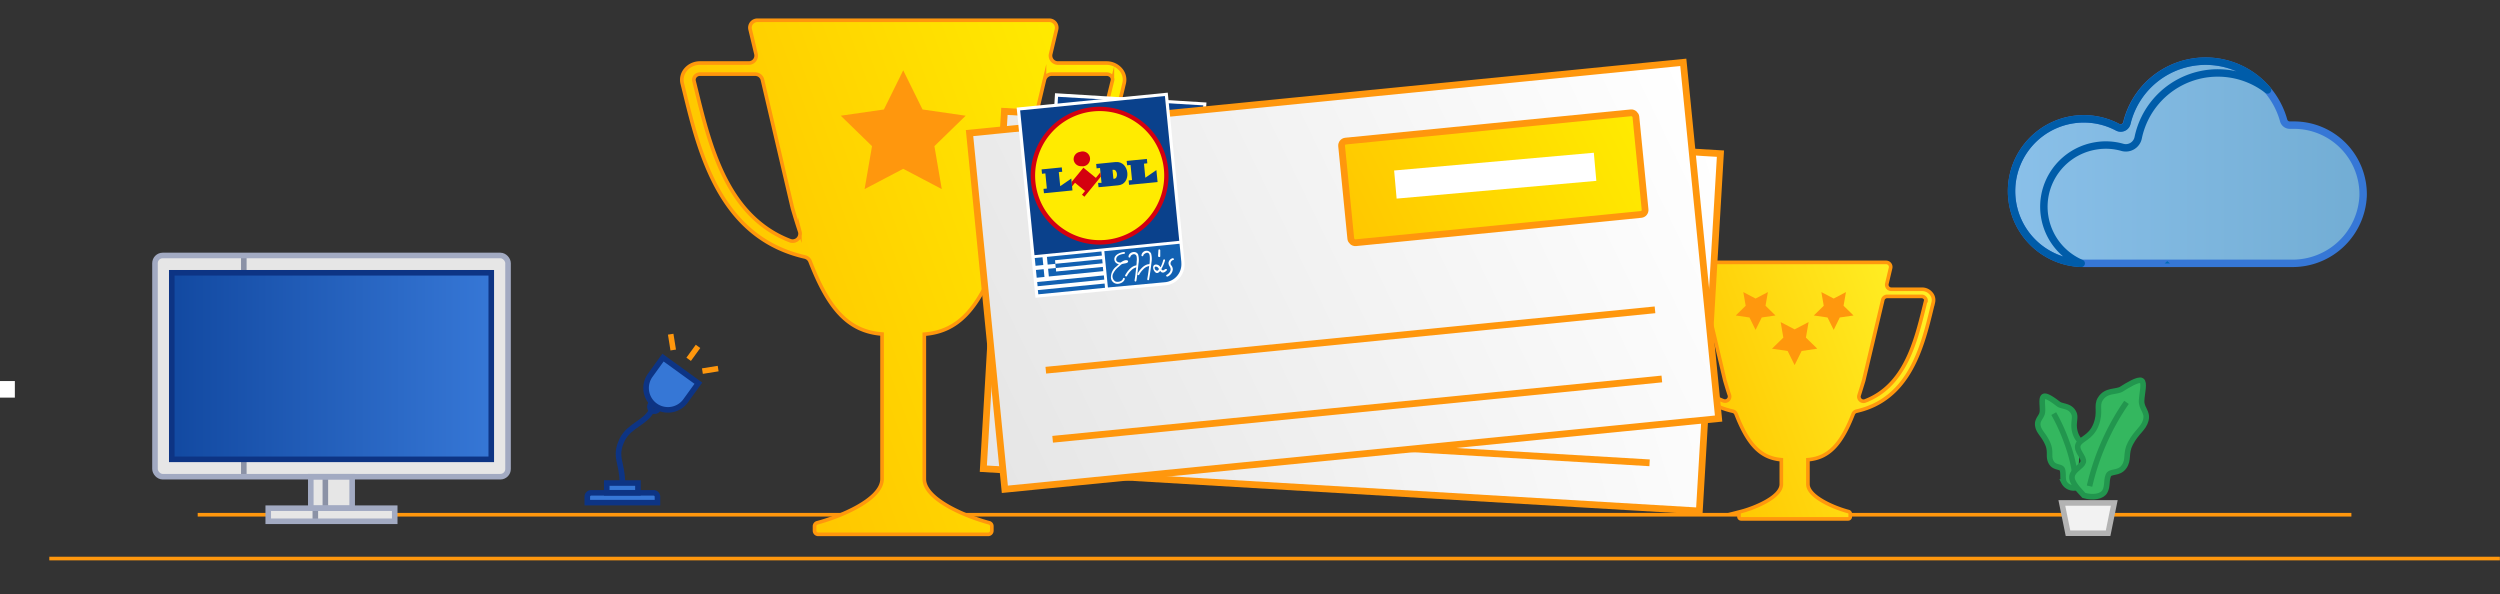 <svg xmlns="http://www.w3.org/2000/svg" xmlns:xlink="http://www.w3.org/1999/xlink" viewBox="0 0 336.63 80"><rect x="0" y="0" width="336.63" height="80" fill="#333333" stroke="none"/><defs><style>.cls-1,.cls-10,.cls-12,.cls-13,.cls-16,.cls-17,.cls-19,.cls-2,.cls-22,.cls-33,.cls-6,.cls-8{fill:none;}.cls-17,.cls-2,.cls-22{stroke:#ff970d;}.cls-12,.cls-13,.cls-14,.cls-15,.cls-16,.cls-17,.cls-18,.cls-19,.cls-2,.cls-20,.cls-22,.cls-23,.cls-33,.cls-6{stroke-miterlimit:10;}.cls-2{stroke-width:0.49px;}.cls-3{fill:url(#linear-gradient);}.cls-4{fill:#ff970d;}.cls-5{fill:url(#linear-gradient-2);}.cls-23,.cls-33,.cls-6{stroke:#fff;}.cls-6{stroke-width:2px;}.cls-7{fill:url(#New_Gradient_Swatch);}.cls-8{stroke:#3677d6;}.cls-10,.cls-8{stroke-linecap:round;stroke-linejoin:round;}.cls-9{fill:#006bb6;}.cls-10{stroke:#005ca9;}.cls-11{fill:#e6e6e6;}.cls-12{stroke:#8b92a6;}.cls-12,.cls-13,.cls-14,.cls-15,.cls-16,.cls-17,.cls-18,.cls-19,.cls-20{stroke-width:0.75px;}.cls-13{stroke:#a2aac2;}.cls-14,.cls-15,.cls-16{stroke:#0d3484;}.cls-14{fill:url(#linear-gradient-3);}.cls-15{fill:#3677d6;}.cls-18{fill:#34b75f;}.cls-18,.cls-19{stroke:#22964e;}.cls-20{fill:#f2f2f2;stroke:#b3b3b3;}.cls-21{fill:url(#linear-gradient-4);}.cls-22{stroke-width:0.91px;}.cls-23,.cls-29{fill:#fff;}.cls-23{stroke-width:0.85px;}.cls-24,.cls-27{fill:#0a418c;}.cls-25{fill:#d4000f;}.cls-25,.cls-26,.cls-27{fill-rule:evenodd;}.cls-26{fill:#ffeb00;}.cls-28{fill:#1261b2;}.cls-30{fill:url(#linear-gradient-5);}.cls-31{fill:url(#linear-gradient-6);}.cls-32{fill:url(#linear-gradient-7);}.cls-33{stroke-width:3.8px;}</style><linearGradient id="linear-gradient" x1="151.59" y1="24.92" x2="100.54" y2="43.5" gradientUnits="userSpaceOnUse"><stop offset="0" stop-color="#ffeb00"/><stop offset="1" stop-color="#ffc700"/></linearGradient><linearGradient id="linear-gradient-2" x1="259.02" y1="45.32" x2="227.63" y2="56.74" gradientUnits="userSpaceOnUse"><stop offset="0" stop-color="#ffee24"/><stop offset="1" stop-color="#ffc700"/></linearGradient><linearGradient id="New_Gradient_Swatch" x1="270.85" y1="21.86" x2="318.19" y2="21.86" gradientUnits="userSpaceOnUse"><stop offset="0" stop-color="#8ac0e9"/><stop offset="1" stop-color="#72add4"/></linearGradient><linearGradient id="linear-gradient-3" x1="23.13" y1="49.29" x2="66.15" y2="49.29" gradientUnits="userSpaceOnUse"><stop offset="0" stop-color="#1249a1"/><stop offset="1" stop-color="#3677d6"/></linearGradient><linearGradient id="linear-gradient-4" x1="-202.75" y1="-60.42" x2="-303.53" y2="-23.74" gradientTransform="translate(435.18 83.97)" gradientUnits="userSpaceOnUse"><stop offset="0" stop-color="#fff"/><stop offset="1" stop-color="#e6e6e6"/></linearGradient><linearGradient id="linear-gradient-5" x1="-212.21" y1="-60.39" x2="-251.46" y2="-46.1" gradientTransform="translate(435.8 85.25)" xlink:href="#linear-gradient"/><linearGradient id="linear-gradient-6" x1="-280.11" y1="-302.45" x2="-380.89" y2="-265.77" gradientTransform="translate(511.48 321.26)" xlink:href="#linear-gradient-4"/><linearGradient id="linear-gradient-7" x1="-289.56" y1="-302.41" x2="-328.82" y2="-288.12" gradientTransform="translate(510.28 319.21)" xlink:href="#linear-gradient"/></defs><g id="Layer_2" data-name="Layer 2"><g id="Layer_1-2" data-name="Layer 1"><rect class="cls-1" x="6.63" width="330" height="80"/><line class="cls-2" x1="6.64" y1="75.21" x2="336.61" y2="75.21"/><line class="cls-2" x1="26.62" y1="69.31" x2="316.62" y2="69.31"/><path class="cls-3" d="M150.89,9.34A2.53,2.53,0,0,0,149,8.49h-6.58a1,1,0,0,1-.95-1.2l.8-3.36a1,1,0,0,0-1-1.2H102a1,1,0,0,0-1,1.2l.8,3.36a1,1,0,0,1-1,1.2H94.26a2.51,2.51,0,0,0-1.91.85,2.12,2.12,0,0,0-.48,1.91l.27,1.09C94.2,20.78,97,32,108.37,34.6a1,1,0,0,1,.71.6c2.48,6.39,5.14,9.43,9.69,9.78V64.5c0,2.77-5.71,5.1-8.72,5.89a.48.48,0,0,0-.37.47v.6a.49.49,0,0,0,.49.49h22.9a.49.49,0,0,0,.48-.49v-.6a.47.47,0,0,0-.36-.47c-3-.79-8.73-3.12-8.73-5.89V45c4.55-.35,7.22-3.39,9.7-9.78a1,1,0,0,1,.71-.6C146.28,32,149,20.78,151.1,12.34l.26-1.09A2.09,2.09,0,0,0,150.89,9.34ZM93.72,12l-.27-1.09a.74.74,0,0,1,.17-.65.83.83,0,0,1,.64-.28h7.4a1,1,0,0,1,1,.75L106.7,28c.33,1.14.66,2.21,1,3.22a1,1,0,0,1-1.28,1.2C97.92,29.16,95.62,19.79,93.72,12Zm56.06-1.09L149.51,12c-1.9,7.78-4.19,17.15-12.67,20.42a1,1,0,0,1-1.29-1.2c.33-1,.66-2.08,1-3.22l4.09-17.27a1,1,0,0,1,1-.75H149a.85.85,0,0,1,.65.28A.7.7,0,0,1,149.78,10.92Z"/><polygon class="cls-4" points="121.62 22.73 116.42 25.46 117.42 19.68 113.21 15.58 119.02 14.74 121.62 9.47 124.22 14.74 130.03 15.58 125.82 19.68 126.81 25.46 121.62 22.73"/><path class="cls-2" d="M150.89,9.34A2.53,2.53,0,0,0,149,8.49h-6.58a1,1,0,0,1-.95-1.2l.8-3.36a1,1,0,0,0-1-1.2H102a1,1,0,0,0-1,1.2l.8,3.36a1,1,0,0,1-1,1.2H94.26a2.51,2.51,0,0,0-1.91.85,2.12,2.12,0,0,0-.48,1.91l.27,1.09C94.2,20.78,97,32,108.37,34.6a1,1,0,0,1,.71.6c2.48,6.39,5.14,9.43,9.69,9.78V64.5c0,2.77-5.71,5.1-8.72,5.89a.48.48,0,0,0-.37.47v.6a.49.49,0,0,0,.49.49h22.9a.49.49,0,0,0,.48-.49v-.6a.47.47,0,0,0-.36-.47c-3-.79-8.73-3.12-8.73-5.89V45c4.55-.35,7.22-3.39,9.7-9.78a1,1,0,0,1,.71-.6C146.28,32,149,20.78,151.1,12.34l.26-1.09A2.09,2.09,0,0,0,150.89,9.34ZM93.72,12l-.27-1.09a.74.74,0,0,1,.17-.65.83.83,0,0,1,.64-.28h7.4a1,1,0,0,1,1,.75L106.7,28c.33,1.14.66,2.21,1,3.22a1,1,0,0,1-1.28,1.2C97.92,29.16,95.62,19.79,93.72,12Zm56.06-1.09L149.51,12c-1.9,7.78-4.19,17.15-12.67,20.42a1,1,0,0,1-1.29-1.2c.33-1,.66-2.08,1-3.22l4.09-17.27a1,1,0,0,1,1-.75H149a.85.85,0,0,1,.65.28A.7.7,0,0,1,149.78,10.92Z"/><path class="cls-5" d="M260,39.49a1.58,1.58,0,0,0-1.2-.54h-4.14a.61.61,0,0,1-.59-.75l.5-2.11a.62.62,0,0,0-.6-.76H229.3a.62.62,0,0,0-.6.76l.5,2.11a.61.61,0,0,1-.59.75h-4.14a1.58,1.58,0,0,0-1.2.54,1.3,1.3,0,0,0-.3,1.19l.17.69c1.29,5.3,3,12.37,10.19,14a.62.62,0,0,1,.44.39c1.56,4,3.24,5.91,6.09,6.14v3.3c0,1.73-3.58,3.2-5.48,3.69a.31.31,0,0,0-.22.3v.38a.29.29,0,0,0,.3.3h14.38a.29.29,0,0,0,.3-.3v-.38a.31.31,0,0,0-.22-.3c-1.9-.49-5.48-2-5.48-3.69v-3.3c2.85-.23,4.53-2.14,6.09-6.14a.62.62,0,0,1,.44-.39c7.16-1.6,8.9-8.67,10.19-14l.17-.69A1.33,1.33,0,0,0,260,39.49Zm-35.9,1.67-.17-.69a.48.48,0,0,1,.1-.4.56.56,0,0,1,.41-.18h4.65a.61.61,0,0,1,.59.47l2.57,10.85c.21.71.41,1.39.62,2a.62.62,0,0,1-.81.76C226.77,51.93,225.33,46.05,224.13,41.16Zm35.21-.69-.17.69c-1.2,4.89-2.64,10.77-8,12.83a.62.62,0,0,1-.81-.76c.2-.63.41-1.31.62-2l2.57-10.85a.61.61,0,0,1,.59-.47h4.65a.56.56,0,0,1,.41.18A.48.48,0,0,1,259.34,40.47Z"/><polygon class="cls-4" points="241.65 44.35 243.53 43.37 243.17 45.46 244.7 46.95 242.59 47.26 241.65 49.16 240.71 47.26 238.6 46.95 240.13 45.46 239.77 43.37 241.65 44.35"/><polygon class="cls-4" points="246.91 40.2 248.56 39.33 248.24 41.17 249.58 42.48 247.73 42.75 246.91 44.42 246.08 42.75 244.23 42.48 245.57 41.17 245.25 39.33 246.91 40.2"/><polygon class="cls-4" points="236.39 40.2 238.05 39.33 237.73 41.17 239.07 42.48 237.22 42.75 236.39 44.42 235.57 42.75 233.72 42.48 235.06 41.17 234.74 39.33 236.39 40.2"/><path class="cls-2" d="M260,39.49a1.58,1.58,0,0,0-1.2-.54h-4.14a.61.61,0,0,1-.59-.75l.5-2.11a.62.62,0,0,0-.6-.76H229.3a.62.62,0,0,0-.6.76l.5,2.11a.61.61,0,0,1-.59.75h-4.14a1.58,1.58,0,0,0-1.2.54,1.3,1.3,0,0,0-.3,1.19l.17.69c1.29,5.3,3,12.37,10.19,14a.62.62,0,0,1,.44.39c1.56,4,3.24,5.91,6.09,6.14v3.3c0,1.73-3.58,3.2-5.48,3.69a.31.31,0,0,0-.22.3v.38a.29.29,0,0,0,.3.3h14.38a.29.29,0,0,0,.3-.3v-.38a.31.31,0,0,0-.22-.3c-1.9-.49-5.48-2-5.48-3.69v-3.3c2.85-.23,4.53-2.14,6.09-6.14a.62.62,0,0,1,.44-.39c7.16-1.6,8.9-8.67,10.19-14l.17-.69A1.33,1.33,0,0,0,260,39.49Zm-35.9,1.67-.17-.69a.48.48,0,0,1,.1-.4.56.56,0,0,1,.41-.18h4.65a.61.61,0,0,1,.59.47l2.57,10.85c.21.71.41,1.39.62,2a.62.62,0,0,1-.81.76C226.77,51.93,225.33,46.05,224.13,41.16Zm35.21-.69-.17.69c-1.2,4.89-2.64,10.77-8,12.83a.62.62,0,0,1-.81-.76c.2-.63.41-1.31.62-2l2.57-10.85a.61.61,0,0,1,.59-.47h4.65a.56.56,0,0,1,.41.18A.48.48,0,0,1,259.34,40.47Z"/><line class="cls-6" x1="1" y1="53.54" x2="1" y2="51.31"/><path class="cls-7" d="M308.88,16.85l-.52,0a.86.86,0,0,1-.87-.66,10.92,10.92,0,0,0-21.12.38.86.86,0,0,1-1.25.55,9.73,9.73,0,1,0-4.54,18.34h28a9.51,9.51,0,0,0,9.62-9.14A9.31,9.31,0,0,0,308.88,16.85Z"/><path class="cls-8" d="M308.88,16.85l-.52,0a.86.86,0,0,1-.87-.66,10.92,10.92,0,0,0-21.12.38.86.86,0,0,1-1.25.55,9.73,9.73,0,1,0-4.54,18.34h28a9.51,9.51,0,0,0,9.62-9.14A9.31,9.31,0,0,0,308.88,16.85Z"/><path class="cls-9" d="M292.2,35.48l-.37-.32c-.11.11-.24.22-.36.32Z"/><path class="cls-10" d="M275.29,26.7a8.33,8.33,0,0,1,7-7.07,8.11,8.11,0,0,1,3.52.22,1.7,1.7,0,0,0,2.11-1.34,10.95,10.95,0,0,1,17.41-6.4,10.9,10.9,0,0,0-18.93,4.48.86.86,0,0,1-1.25.55,9.73,9.73,0,1,0-4.91,18.32A8.3,8.3,0,0,1,275.29,26.7Z"/><rect class="cls-11" x="20.87" y="34.4" width="47.54" height="29.79" rx="1.04"/><rect class="cls-11" x="41.85" y="64.19" width="5.57" height="4.24"/><rect class="cls-11" x="36.12" y="68.43" width="17.03" height="1.76"/><line class="cls-12" x1="32.83" y1="34.4" x2="32.83" y2="36.73"/><line class="cls-12" x1="32.83" y1="61.85" x2="32.83" y2="64.19"/><line class="cls-12" x1="43.81" y1="68.43" x2="43.81" y2="64.19"/><line class="cls-12" x1="42.46" y1="70.19" x2="42.46" y2="68.43"/><rect class="cls-13" x="20.87" y="34.4" width="47.54" height="29.79" rx="1.04"/><rect class="cls-14" x="23.13" y="36.73" width="43.02" height="25.12"/><rect class="cls-13" x="41.85" y="64.19" width="5.57" height="4.24"/><rect class="cls-13" x="36.12" y="68.43" width="17.03" height="1.76"/><path class="cls-15" d="M89.93,49.32h2.94a0,0,0,0,1,0,0V55.2a0,0,0,0,1,0,0H89.93A2.94,2.94,0,0,1,87,52.26v0A2.94,2.94,0,0,1,89.93,49.32Z" transform="translate(-5.11 94.51) rotate(-54.13)"/><path class="cls-16" d="M87.72,54.29l-.09.12a.6.6,0,0,0,.13.84h0a.61.61,0,0,0,.85-.13l.08-.12"/><path class="cls-15" d="M79.6,66.36H88a.53.53,0,0,1,.53.53v.79a0,0,0,0,1,0,0H79.08a0,0,0,0,1,0,0v-.79A.53.53,0,0,1,79.6,66.36Z"/><rect class="cls-15" x="81.7" y="65.04" width="4.2" height="1.31"/><path class="cls-16" d="M83.8,65c0-2.76-1.16-3.47,0-5.84,1-1.94,3.14-2.2,4-4"/><line class="cls-17" x1="90.65" y1="47.13" x2="90.31" y2="45"/><line class="cls-17" x1="96.7" y1="49.63" x2="94.58" y2="49.97"/><line class="cls-17" x1="92.73" y1="48.38" x2="93.99" y2="46.64"/><path class="cls-18" d="M280.13,59.44a2.68,2.68,0,0,1-.7-1.17c-.4-1.3.16-2-.21-2.69-.51-1-1.57-.8-2.07-1.19s-1.58-1.21-1.95-1-.14,1.23-.18,2-.76,1.06-.62,1.93.84,1.24,1.36,2.5c.44,1.08,0,1.65.44,2.44s1.35.48,1.51,1,0,1.08.19,1.63a1.47,1.47,0,0,0,1.77.74"/><path class="cls-19" d="M276.54,55.69a24.72,24.72,0,0,1,1.74,3.82,20.33,20.33,0,0,1,1.07,4"/><path class="cls-18" d="M280.6,66.71c-.57-.64-1.77-1.75-1.59-2.62s1.3-1.25,1.5-1.87-1-1.51-.7-2.32,1.71-.93,2.41-2.68,0-2.59.6-3.51c.78-1.25,2.15-.87,2.87-1.33s2.23-1.4,2.68-1.13.05,1.64,0,2.71.86,1.48.57,2.62-1.24,1.53-2.08,3.13c-.71,1.36-.15,2.17-.87,3.16s-1.85.46-2.12,1.19-.06,1.43-.45,2.12S281.83,67.06,280.6,66.71Z"/><path class="cls-19" d="M286.34,54.18A32,32,0,0,0,283.58,59a32.7,32.7,0,0,0-2.22,6.46"/><polygon class="cls-20" points="283.86 71.8 278.46 71.8 277.63 67.72 284.69 67.72 283.86 71.8"/><rect class="cls-21" x="133.75" y="17.79" width="96.58" height="48.2" transform="translate(2.78 -10.65) rotate(3.38)"/><rect class="cls-22" x="133.75" y="17.79" width="96.58" height="48.2" transform="translate(2.78 -10.65) rotate(3.38)"/><path class="cls-23" d="M141,37.88,142.46,13,162,14.2l-1.33,22.51a2.43,2.43,0,0,1-2.59,2.19Z"/><g id="Lidl_Logo_40x40mm_CMYK"><rect class="cls-24" x="141.87" y="13.6" width="19.59" height="19.59" transform="translate(119.37 173.41) rotate(-86.62)"/><path class="cls-25" d="M152.21,14.14a9.27,9.27,0,1,0,8.71,9.8A9.28,9.28,0,0,0,152.21,14.14Z"/><path class="cls-26" d="M152.17,14.72a8.69,8.69,0,1,0,8.16,9.19,8.69,8.69,0,0,0-8.16-9.19Z"/><polygon class="cls-27" points="155.57 22.01 155.53 22.6 155.99 22.63 155.87 24.67 155.41 24.64 155.38 25.23 159.23 25.46 159.33 23.85 157.69 24.64 157.81 22.73 158.26 22.76 158.3 22.17 155.57 22.01 155.57 22.01"/><path class="cls-27" d="M154.05,21.92l-2.6-.15,0,.59.46,0-.12,2.05-.46,0,0,.59,2.6.16C155.78,25.26,156,22,154.05,21.92Zm-.5,2.2h-.13l.07-1.22h.11C154.17,22.93,154.1,24.15,153.55,24.12Z"/><polygon class="cls-25" points="151.11 23.61 149.67 21.99 147.8 23.65 147.76 24.24 148.23 23.82 149.39 25.13 148.91 25.56 149.19 25.87 151.8 23.55 151.83 22.96 151.11 23.61"/><path class="cls-25" d="M149.57,19.82a1,1,0,0,1,.91,1,1,1,0,1,1-.91-1Z"/><polygon class="cls-27" points="144.07 21.33 146.79 21.49 146.76 22.08 146.31 22.05 146.19 23.96 147.82 23.17 147.73 24.78 143.88 24.56 143.91 23.96 144.37 23.99 144.49 21.95 144.03 21.92 144.07 21.33 144.07 21.33"/></g><path class="cls-28" d="M150.39,38.44l.29-4.9,10.16.6-.14,2.46a.41.41,0,0,1,0,.11,2.43,2.43,0,0,1-2.59,2.19Z"/><rect class="cls-28" x="141.26" y="33.01" width="1.05" height="1.05" transform="translate(99.95 173.1) rotate(-86.62)"/><rect class="cls-28" x="141.16" y="34.62" width="1.05" height="1.05" transform="translate(98.26 174.51) rotate(-86.62)"/><polygon class="cls-28" points="142.93 33.08 142.87 34.13 143.9 34.19 143.87 34.74 150.2 35.12 150.23 34.55 143.91 34.18 143.94 33.7 150.26 34.07 150.29 33.52 142.93 33.08"/><polygon class="cls-28" points="143.81 35.79 150.13 36.16 150.16 35.6 143.85 35.23 143.88 34.74 142.83 34.68 142.77 35.73 143.7 35.78 143.81 35.79"/><rect class="cls-28" x="145.3" y="32.25" width="0.57" height="9.02" transform="translate(100.31 179.92) rotate(-86.62)"/><polygon class="cls-28" points="140.99 37.88 141.03 37.31 150.04 37.84 150 38.42 140.99 37.88"/><path class="cls-29" d="M152.59,37.56c-.12.37-.73.43-1,.26a.8.8,0,0,1-.15-1.11,2.62,2.62,0,0,1,.85-.77l.46-.29c.29,0,.86.06.92-.23a.11.11,0,0,0,0-.15,1,1,0,0,0-1,.13c-.36-.07-.67-.27-.49-.67s.78-.43,1.15-.41a.13.13,0,0,0,0-.26c-.61,0-1.6.2-1.45,1a.66.66,0,0,0,.49.49l-.36.24a1.85,1.85,0,0,0-1,1.42.88.88,0,0,0,.73.92,1,1,0,0,0,1.08-.5C152.88,37.49,152.64,37.4,152.59,37.56Z"/><path class="cls-29" d="M156.86,34.84a.69.69,0,0,0-1.33,0c0,.16.23.17.26,0s.45-.34.63-.25.2.27.2.45a3.31,3.31,0,0,1-.12.7c0,.13-.07.26-.11.39-.67-.13-1.41.55-1.78,1-.1.13.12.27.22.14a2.67,2.67,0,0,1,.61-.6,1.42,1.42,0,0,1,.89-.33q-.26.86-.54,1.71a.13.13,0,0,0,.25.08c.24-.72.47-1.45.66-2.19A2.59,2.59,0,0,0,156.86,34.84Z"/><path class="cls-29" d="M155.11,34.73c-.13-.67-1.22-.58-1.33.05,0,.17.23.18.26,0s.31-.29.5-.27.32.15.33.38a2.34,2.34,0,0,1-.13.69l-.12.48c-.64,0-1.33.59-1.68,1.05-.1.13.11.28.21.14a2.67,2.67,0,0,1,.62-.59,1.68,1.68,0,0,1,.78-.35c-.15.58-.31,1.15-.5,1.71-.06.16.19.25.24.09.25-.73.44-1.47.64-2.21A2.88,2.88,0,0,0,155.11,34.73Z"/><path class="cls-29" d="M158.34,37.23c-.15.1-.32.17-.44,0a.14.14,0,0,1,0-.07,5.59,5.59,0,0,0,.65-1c.07-.15-.17-.23-.24-.08a4.11,4.11,0,0,1-.5.86h0l-.06-.1a.69.69,0,0,0-.55-.37c-.44,0-.45.51-.33.81.21.49.52.41.82.14a.42.42,0,0,0,.17.23c.23.14.47,0,.67-.14S158.47,37.14,158.34,37.23Zm-1,0c-.17,0-.27-.18-.3-.3-.05-.27.14-.39.4-.15a.56.56,0,0,1,.15.27A.65.65,0,0,1,157.35,37.26Z"/><path class="cls-29" d="M158,35.4l.17-.78c0-.16-.21-.25-.24-.08l-.17.77C157.73,35.47,158,35.56,158,35.4Z"/><path class="cls-29" d="M159.62,35.92a.74.74,0,0,0-.65.53,1,1,0,0,0,.09.51c.21.53-.11.87-.59,1-.16.06,0,.29.12.23a1.15,1.15,0,0,0,.81-.8,1,1,0,0,0,0-.45c0-.11-.14-.23-.13-.34a.48.48,0,0,1,.44-.48A.13.13,0,0,0,159.62,35.92Z"/><rect class="cls-30" x="184.06" y="25.13" width="39.82" height="13.75" rx="0.6" transform="translate(2.24 -11.96) rotate(3.38)"/><rect class="cls-22" x="184.06" y="25.13" width="39.82" height="13.75" rx="0.6" transform="translate(2.24 -11.96) rotate(3.38)"/><path class="cls-29" d="M193.9,31.67l.58-3.42,3.66.22,0,1-2.72-.16-.29,1.62a2.2,2.2,0,0,1,1.09-.21,1.91,1.91,0,0,1,1.48.72,2.49,2.49,0,0,1,.44,1.71,2.26,2.26,0,0,1-.7,1.62,2.17,2.17,0,0,1-1.68.52,2.3,2.3,0,0,1-1.52-.63,1.93,1.93,0,0,1-.59-1.44l1.1.07a1.21,1.21,0,0,0,.32.78,1.07,1.07,0,0,0,.74.31,1,1,0,0,0,.84-.33,1.58,1.58,0,0,0,.35-1,1.42,1.42,0,0,0-.26-1,1.17,1.17,0,0,0-.87-.42,1.43,1.43,0,0,0-.53.06,1.36,1.36,0,0,0-.49.29Z"/><path class="cls-29" d="M203.76,32.76a3.62,3.62,0,0,1-.68,2.19,2.26,2.26,0,0,1-3.34-.18,3.5,3.5,0,0,1-.45-2.19l.07-1.18a3.75,3.75,0,0,1,.68-2.18,2.31,2.31,0,0,1,3.35.18,3.54,3.54,0,0,1,.44,2.18Zm-1.06-1.34a2.82,2.82,0,0,0-.18-1.42.9.9,0,0,0-.81-.5.88.88,0,0,0-.84.38,2.63,2.63,0,0,0-.36,1.31l-.09,1.54a2.93,2.93,0,0,0,.18,1.44.88.88,0,0,0,.81.52.9.9,0,0,0,.84-.38,2.88,2.88,0,0,0,.36-1.34Z"/><path class="cls-29" d="M209.51,33.1a3.79,3.79,0,0,1-.68,2.19,2,2,0,0,1-1.72.65,2,2,0,0,1-1.63-.83,3.59,3.59,0,0,1-.44-2.19l.07-1.18a3.61,3.61,0,0,1,.68-2.18,1.94,1.94,0,0,1,1.72-.63,2,2,0,0,1,1.63.81,3.61,3.61,0,0,1,.44,2.18Zm-1.07-1.34a2.82,2.82,0,0,0-.18-1.42.87.87,0,0,0-.8-.5.89.89,0,0,0-.85.38,2.6,2.6,0,0,0-.35,1.3l-.09,1.55a2.93,2.93,0,0,0,.18,1.44.88.88,0,0,0,.81.52.91.91,0,0,0,.84-.38,2.79,2.79,0,0,0,.35-1.35Z"/><path class="cls-29" d="M214.37,33.8l-1.67-.1a1.77,1.77,0,0,0,.34,1.24,1.44,1.44,0,0,0,1.07.47,2.84,2.84,0,0,0,1-.1l.07,1a5,5,0,0,1-1.17.07,2.42,2.42,0,0,1-2.46-2.71l-.81-.05,0-.66.81,0,0-.6-.81,0,0-.66.81.05a2.46,2.46,0,0,1,2.81-2.37,5.1,5.1,0,0,1,1.11.21l-.19.95a3.19,3.19,0,0,0-.94-.21,1.39,1.39,0,0,0-1.11.34,1.73,1.73,0,0,0-.49,1.15l1.66.09,0,.66-1.67-.09,0,.6,1.67.09Z"/><line class="cls-22" x1="140.39" y1="48.13" x2="222.67" y2="52.98"/><line class="cls-22" x1="139.84" y1="57.46" x2="222.12" y2="62.32"/><rect class="cls-31" x="132.69" y="13.05" width="96.58" height="48.2" transform="translate(-2.78 18.02) rotate(-5.66)"/><rect class="cls-22" x="132.69" y="13.05" width="96.58" height="48.2" transform="translate(-2.78 18.02) rotate(-5.66)"/><path class="cls-23" d="M139.81,39.63l-2.45-24.76,19.5-1.93,2.22,22.45A2.43,2.43,0,0,1,156.87,38Z"/><g id="Lidl_Logo_40x40mm_CMYK-2" data-name="Lidl_Logo_40x40mm_CMYK"><rect class="cls-24" x="138.28" y="13.86" width="19.59" height="19.59" transform="translate(-1.61 14.71) rotate(-5.66)"/><path class="cls-25" d="M147.16,14.42a9.28,9.28,0,1,0,10.14,8.32A9.29,9.29,0,0,0,147.16,14.42Z"/><path class="cls-26" d="M147.21,15a8.69,8.69,0,1,0,9.51,7.79A8.69,8.69,0,0,0,147.21,15Z"/><polygon class="cls-27" points="151.71 21.67 151.77 22.26 152.23 22.21 152.43 24.25 151.97 24.3 152.03 24.89 155.87 24.51 155.71 22.9 154.22 23.93 154.04 22.04 154.49 21.99 154.43 21.4 151.71 21.67 151.71 21.67"/><path class="cls-27" d="M150.2,21.82l-2.6.26.06.59.46-.05.2,2-.46,0,.06.59,2.6-.25C152.43,24.85,152.13,21.63,150.2,21.82Zm-.15,2.25h-.13l-.12-1.21h.11C150.48,22.8,150.6,24,150.05,24.07Z"/><polygon class="cls-25" points="147.56 23.95 145.88 22.58 144.29 24.51 144.35 25.1 144.75 24.61 146.1 25.72 145.69 26.22 146.02 26.49 148.23 23.79 148.17 23.2 147.56 23.95"/><path class="cls-25" d="M145.44,20.45a1,1,0,1,1,.19,1.93,1,1,0,0,1-1.06-.87,1,1,0,0,1,.87-1.06Z"/><polygon class="cls-27" points="140.25 22.81 142.97 22.54 143.03 23.13 142.57 23.17 142.76 25.07 144.25 24.04 144.41 25.64 140.57 26.02 140.51 25.43 140.96 25.39 140.76 23.35 140.31 23.4 140.25 22.81 140.25 22.81"/></g><path class="cls-28" d="M149.18,38.71l-.48-4.89,10.13-1,.24,2.46s0,.06,0,.11A2.43,2.43,0,0,1,156.87,38Z"/><rect class="cls-28" x="139.38" y="34.7" width="1.05" height="1.05" transform="translate(-2.79 13.96) rotate(-5.66)"/><rect class="cls-28" x="139.54" y="36.3" width="1.05" height="1.05" transform="translate(-2.95 13.99) rotate(-5.66)"/><polygon class="cls-28" points="140.97 34.59 141.07 35.63 142.1 35.53 142.16 36.09 148.47 35.46 148.41 34.9 142.11 35.52 142.06 35.04 148.37 34.41 148.31 33.86 140.97 34.59"/><polygon class="cls-28" points="142.27 37.13 148.56 36.51 148.5 35.94 142.21 36.56 142.17 36.09 141.13 36.19 141.23 37.23 142.16 37.14 142.27 37.13"/><rect class="cls-28" x="139.66" y="37.53" width="9.02" height="0.57" transform="translate(-3.02 14.4) rotate(-5.66)"/><polygon class="cls-28" points="139.81 39.63 139.75 39.06 148.74 38.18 148.79 38.75 139.81 39.63"/><path class="cls-29" d="M151.21,37.5c-.06.38-.65.53-1,.41a.81.81,0,0,1-.32-1.07,2.61,2.61,0,0,1,.72-.9c.09-.07.24-.22.41-.35s.86-.08.88-.38a.14.14,0,0,0-.08-.14c-.27-.12-.61.06-.92.28-.36,0-.7-.16-.58-.58s.69-.55,1.06-.59a.13.13,0,0,0,0-.25c-.61.06-1.56.45-1.28,1.23a.7.7,0,0,0,.56.41l-.31.29a1.82,1.82,0,0,0-.76,1.56.89.89,0,0,0,.87.8c.4,0,.92-.25,1-.68A.13.13,0,0,0,151.21,37.5Z"/><path class="cls-29" d="M155,34.14a.69.69,0,0,0-1.3.25c0,.17.25.14.25,0s.39-.41.59-.35.24.24.27.42a3.38,3.38,0,0,1,0,.71c0,.13,0,.26-.05.4-.68,0-1.31.76-1.59,1.3-.08.15.15.26.23.11a2.72,2.72,0,0,1,.52-.69,1.4,1.4,0,0,1,.82-.47c-.07.6-.16,1.19-.26,1.77,0,.17.23.21.25,0,.13-.75.24-1.51.32-2.27A2.74,2.74,0,0,0,155,34.14Z"/><path class="cls-29" d="M153.26,34.3c-.24-.63-1.3-.38-1.3.27,0,.16.25.14.25,0s.26-.33.45-.34.34.09.39.32a2.35,2.35,0,0,1,0,.7c0,.17,0,.33-.05.49-.64.06-1.22.8-1.49,1.31-.08.15.16.25.24.11a2.47,2.47,0,0,1,.51-.69A1.57,1.57,0,0,1,153,36c-.07.59-.13,1.18-.23,1.77,0,.16.23.21.25,0,.13-.76.2-1.52.28-2.28A2.74,2.74,0,0,0,153.26,34.3Z"/><path class="cls-29" d="M156.84,36.27c-.13.12-.29.22-.45,0l0-.06a5.29,5.29,0,0,0,.49-1.15c0-.16-.21-.2-.26,0a4.34,4.34,0,0,1-.35.93h0l-.07-.09a.68.68,0,0,0-.6-.28c-.43.07-.37.58-.19.85.28.45.57.33.82,0a.43.43,0,0,0,.2.2c.25.11.48-.07.65-.24S157,36.15,156.84,36.27Zm-1,.18c-.16,0-.3-.13-.34-.24-.1-.27.07-.42.37-.22a.53.53,0,0,1,.18.24A.56.56,0,0,1,155.87,36.45Z"/><path class="cls-29" d="M156.23,34.51l0-.8c0-.16-.24-.21-.25,0l-.05.8C156,34.63,156.22,34.68,156.23,34.51Z"/><path class="cls-29" d="M157.89,34.77a.75.75,0,0,0-.55.63.88.88,0,0,0,.17.49c.29.49,0,.88-.42,1.13-.15.08,0,.29.15.21a1.18,1.18,0,0,0,.68-.92.82.82,0,0,0-.11-.44c-.05-.1-.17-.21-.19-.31A.5.5,0,0,1,158,35C158.14,35,158.05,34.72,157.89,34.77Z"/><rect class="cls-32" x="181.17" y="17.07" width="39.82" height="13.75" rx="0.6" transform="translate(-1.38 19.94) rotate(-5.66)"/><rect class="cls-22" x="181.17" y="17.07" width="39.82" height="13.75" rx="0.6" transform="translate(-1.38 19.94) rotate(-5.66)"/><line class="cls-22" x1="140.82" y1="49.85" x2="222.85" y2="41.72"/><line class="cls-22" x1="141.74" y1="59.15" x2="223.77" y2="51.03"/><line class="cls-33" x1="187.89" y1="24.85" x2="214.78" y2="22.46"/></g></g></svg>